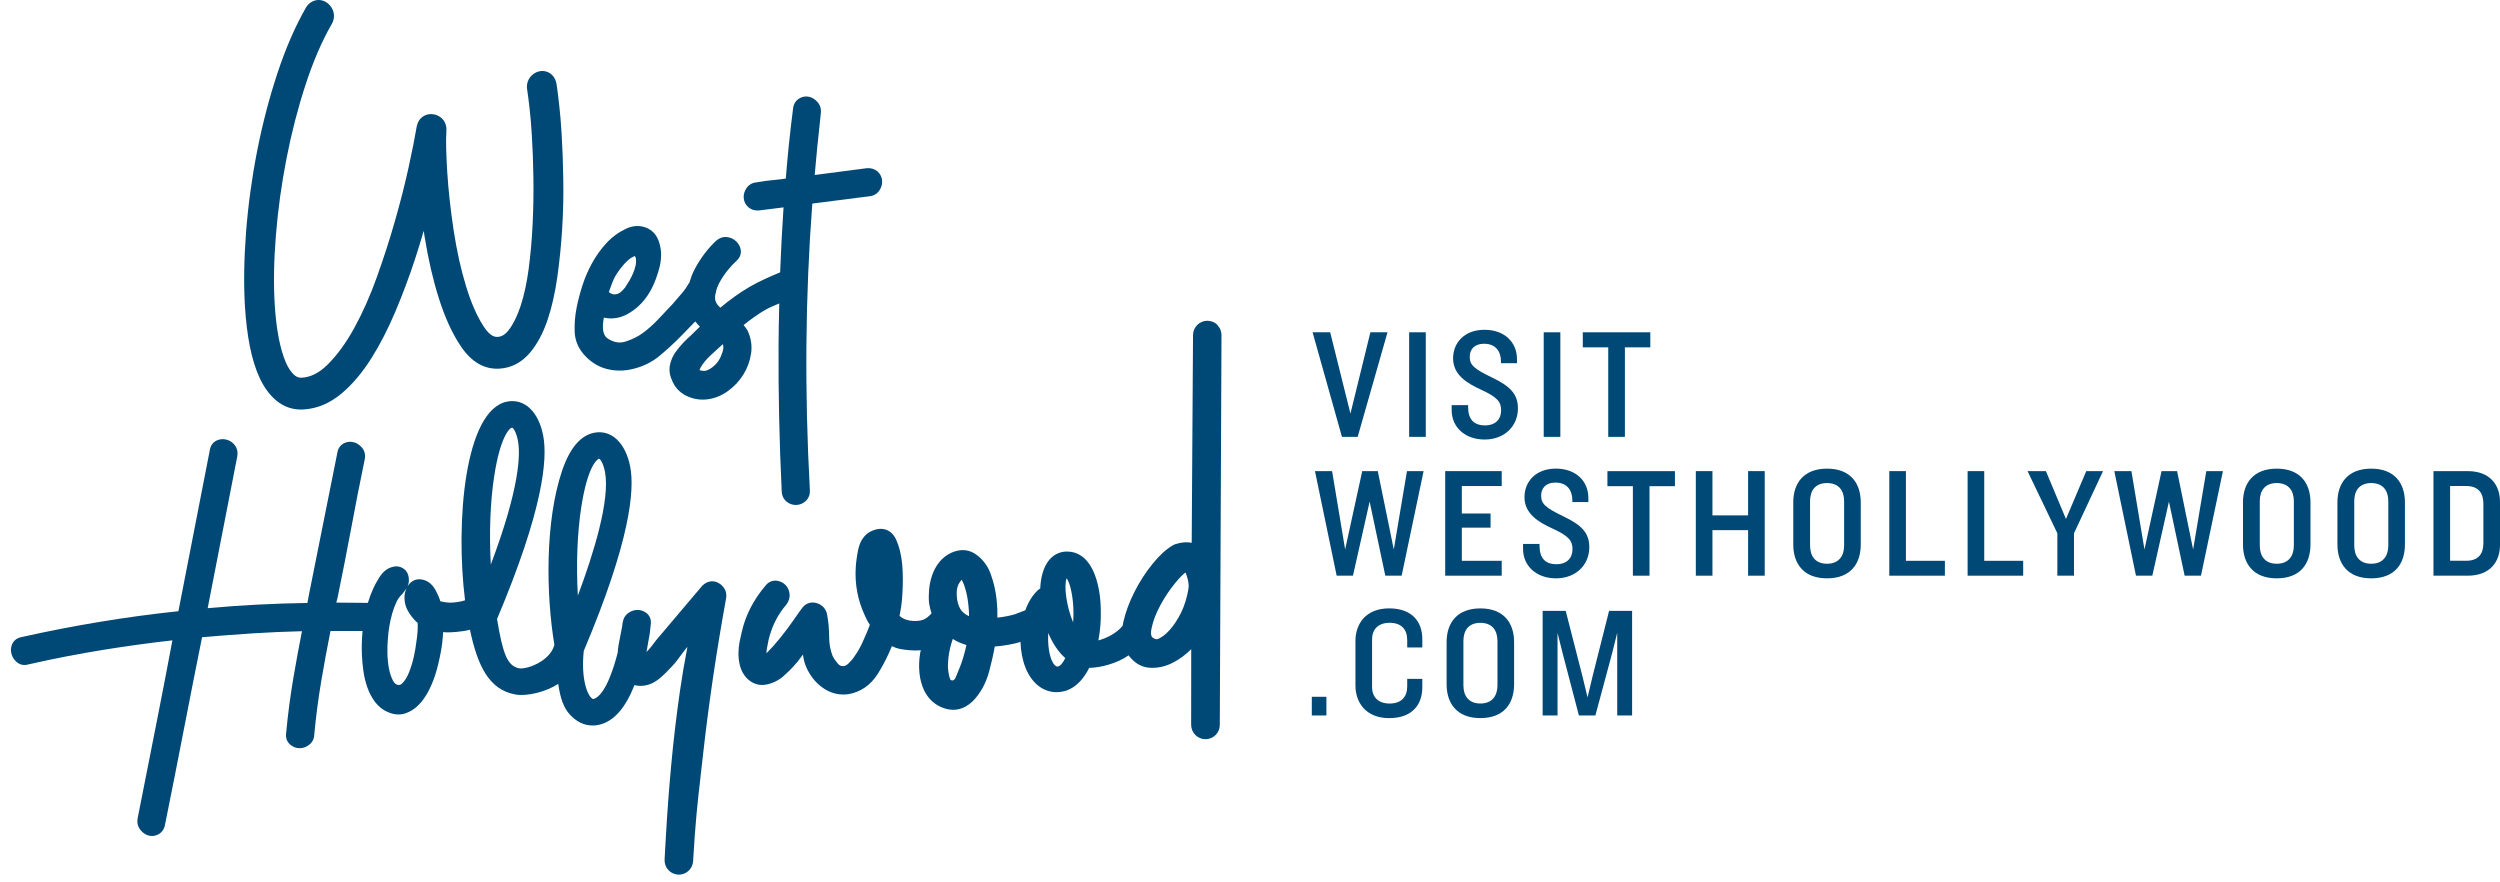 <svg width="204" height="72" viewBox="0 0 204 72" fill="none" xmlns="http://www.w3.org/2000/svg">
<path d="M110.786 35.647H109.503L107.107 27.115H108.543L110.196 33.75L111.824 27.115H113.221L110.786 35.647Z" fill="#004976"/>
<path d="M116.344 27.115H114.986V35.648H116.344V27.115Z" fill="#004976"/>
<path d="M121.143 35.865C119.527 35.865 118.455 34.841 118.455 33.47V33.059H119.797V33.202C119.797 34.226 120.274 34.712 121.182 34.712C122.04 34.712 122.492 34.199 122.492 33.483C122.492 32.767 122.146 32.394 120.863 31.803C119.723 31.281 118.572 30.599 118.572 29.241C118.572 27.962 119.505 26.91 121.133 26.91C122.76 26.91 123.786 27.921 123.786 29.306V29.638H122.48V29.499C122.48 28.719 122.083 28.05 121.095 28.05C120.315 28.05 119.931 28.512 119.931 29.112C119.931 29.791 120.288 30.1 121.75 30.806C123.247 31.522 123.863 32.163 123.863 33.327C123.863 34.763 122.777 35.865 121.148 35.865" fill="#004976"/>
<path d="M127.324 27.115H125.967V35.648H127.324V27.115Z" fill="#004976"/>
<path d="M132.591 28.344V35.648H131.233V28.344H129.156V27.115H134.666V28.344H132.591Z" fill="#004976"/>
<path d="M114.375 46.976H113.041L111.762 40.929L110.402 46.976H109.071L107.301 38.443H108.699L109.763 44.838L111.158 38.443H112.427L113.733 44.838L114.809 38.443H116.166L114.375 46.976Z" fill="#004976"/>
<path d="M117.928 46.976V38.443H122.54V39.661H119.285V41.903H121.63V43.056H119.285V45.761H122.54V46.976H117.928Z" fill="#004976"/>
<path d="M126.969 47.193C125.357 47.193 124.281 46.169 124.281 44.797V44.387H125.625V44.529C125.625 45.554 126.1 46.04 127.006 46.04C127.865 46.04 128.316 45.527 128.316 44.811C128.316 44.095 127.97 43.722 126.687 43.131C125.55 42.609 124.397 41.927 124.397 40.569C124.397 39.29 125.33 38.238 126.957 38.238C128.584 38.238 129.611 39.249 129.611 40.634V40.966H128.304V40.827C128.304 40.047 127.907 39.378 126.92 39.378C126.139 39.378 125.756 39.84 125.756 40.44C125.756 41.119 126.112 41.428 127.573 42.134C129.073 42.85 129.687 43.491 129.687 44.655C129.687 46.09 128.598 47.193 126.972 47.193" fill="#004976"/>
<path d="M134.6 39.673V46.976H133.243V39.673H131.166V38.445H136.674V39.673H134.6Z" fill="#004976"/>
<path d="M142.645 46.976V43.26H139.736V46.976H138.379V38.443H139.736V42.055H142.645V38.443H144.002V46.976H142.645Z" fill="#004976"/>
<path d="M149.086 47.193C147.175 47.193 146.33 46.002 146.33 44.428V40.993C146.33 39.432 147.175 38.241 149.086 38.241C150.996 38.241 151.838 39.432 151.838 40.993V44.428C151.838 46.002 151.006 47.193 149.086 47.193ZM150.48 40.903C150.48 40.031 150.046 39.417 149.086 39.417C148.125 39.417 147.701 40.031 147.701 40.903V44.514C147.701 45.386 148.135 46.001 149.086 46.001C150.036 46.001 150.48 45.386 150.48 44.514V40.903Z" fill="#004976"/>
<path d="M154.166 46.976V38.443H155.523V45.761H158.702V46.976H154.166Z" fill="#004976"/>
<path d="M160.557 46.976V38.443H161.914V45.761H165.092V46.976H160.557Z" fill="#004976"/>
<path d="M169.238 43.516V46.974H167.88V43.516L165.447 38.443H166.944L168.583 42.349L170.239 38.443H171.608L169.238 43.516Z" fill="#004976"/>
<path d="M179.6 46.976H178.266L176.986 40.929L175.629 46.976H174.295L172.527 38.443H173.924L174.988 44.838L176.382 38.443H177.652L178.958 44.838L180.034 38.443H181.391L179.6 46.976Z" fill="#004976"/>
<path d="M185.783 47.193C183.872 47.193 183.027 46.002 183.027 44.428V40.993C183.027 39.432 183.872 38.241 185.783 38.241C187.693 38.241 188.535 39.432 188.535 40.993V44.428C188.535 46.002 187.704 47.193 185.783 47.193ZM187.178 40.903C187.178 40.031 186.743 39.417 185.783 39.417C184.823 39.417 184.398 40.031 184.398 40.903V44.514C184.398 45.386 184.833 46.001 185.783 46.001C186.733 46.001 187.178 45.386 187.178 44.514V40.903Z" fill="#004976"/>
<path d="M193.49 47.193C191.579 47.193 190.734 46.002 190.734 44.428V40.993C190.734 39.432 191.579 38.241 193.49 38.241C195.401 38.241 196.242 39.432 196.242 40.993V44.428C196.242 46.002 195.411 47.193 193.49 47.193ZM194.886 40.903C194.886 40.031 194.452 39.417 193.492 39.417C192.531 39.417 192.107 40.031 192.107 40.903V44.514C192.107 45.386 192.541 46.001 193.492 46.001C194.442 46.001 194.886 45.386 194.886 44.514V40.903Z" fill="#004976"/>
<path d="M201.363 46.976H198.57V38.443H201.363C203.182 38.443 204 39.57 204 40.953V44.465C204 45.849 203.182 46.976 201.363 46.976ZM202.643 41.095C202.643 40.199 202.208 39.66 201.248 39.66H199.928V45.758H201.248C202.208 45.758 202.643 45.218 202.643 44.336V41.095Z" fill="#004976"/>
<path d="M108.234 56.858H107.043V58.382H108.234V56.858Z" fill="#004976"/>
<path d="M113.356 58.599C111.449 58.599 110.604 57.316 110.604 55.935V52.297C110.604 50.913 111.449 49.643 113.356 49.643C115.263 49.643 116.06 50.773 116.06 52.141V52.833H114.829V52.233C114.829 51.361 114.357 50.821 113.393 50.821C112.429 50.821 111.961 51.388 111.961 52.168V56.074C111.961 56.845 112.433 57.408 113.393 57.408C114.353 57.408 114.829 56.868 114.829 56V55.395H116.06V56.088C116.06 57.459 115.276 58.599 113.356 58.599Z" fill="#004976"/>
<path d="M120.799 58.597C118.888 58.597 118.043 57.406 118.043 55.832V52.397C118.043 50.836 118.888 49.645 120.799 49.645C122.709 49.645 123.551 50.836 123.551 52.397V55.832C123.551 57.406 122.719 58.597 120.799 58.597ZM122.193 52.309C122.193 51.437 121.759 50.823 120.799 50.823C119.838 50.823 119.414 51.437 119.414 52.309V55.92C119.414 56.792 119.848 57.406 120.799 57.406C121.749 57.406 122.193 56.792 122.193 55.92V52.309Z" fill="#004976"/>
<path d="M131.965 58.38V51.64L131.541 53.334L130.184 58.38H128.838L127.518 53.334L127.095 51.64V58.38H125.879V49.849H127.762L129.133 55.204L129.544 56.907L129.953 55.19L131.3 49.849H133.18V58.38H131.965Z" fill="#004976"/>
<path d="M61.285 28.871C61.384 28.232 61.289 27.597 61.007 26.985L60.977 26.93C60.885 26.786 60.785 26.65 60.678 26.525C61.25 26.06 61.951 25.566 62.448 25.286C62.796 25.089 63.193 24.921 63.588 24.76C63.556 26.026 63.537 27.112 63.53 28.135C63.507 32.078 63.595 36.11 63.79 40.126C63.81 40.464 63.953 40.747 64.204 40.949C64.416 41.117 64.665 41.205 64.932 41.205C64.957 41.205 64.983 41.205 65.01 41.203C65.308 41.185 65.575 41.063 65.784 40.849C66.004 40.618 66.109 40.318 66.086 39.99C65.865 35.999 65.77 31.987 65.804 28.059C65.836 24.275 65.997 20.427 66.284 16.612L66.907 16.532C67.397 16.47 67.886 16.407 68.371 16.344L70.928 16.018C71.278 15.989 71.563 15.826 71.755 15.543C71.923 15.297 71.999 15.032 71.982 14.756C71.963 14.459 71.834 14.194 71.604 13.989C71.378 13.794 71.083 13.702 70.754 13.723L70.721 13.726C69.983 13.824 69.237 13.921 68.475 14.019L66.479 14.279C66.537 13.587 66.605 12.857 66.68 12.1C66.764 11.226 66.863 10.285 66.983 9.216C67.019 8.876 66.922 8.568 66.703 8.322C66.518 8.111 66.299 7.97 66.047 7.904C65.757 7.831 65.465 7.879 65.198 8.047C64.92 8.225 64.752 8.505 64.715 8.849C64.586 9.847 64.465 10.891 64.357 11.951C64.267 12.85 64.187 13.731 64.121 14.571C63.809 14.618 63.496 14.656 63.186 14.683C62.672 14.73 62.181 14.797 61.728 14.881C61.384 14.91 61.102 15.073 60.914 15.351C60.748 15.592 60.668 15.866 60.685 16.14C60.703 16.442 60.834 16.707 61.058 16.902C61.282 17.101 61.577 17.196 61.91 17.174L61.959 17.169C62.427 17.111 62.875 17.055 63.301 17.001L63.819 16.936C63.858 16.931 63.897 16.926 63.936 16.921C63.819 18.67 63.727 20.45 63.659 22.222C62.826 22.57 61.959 22.951 61.157 23.413C60.413 23.84 59.483 24.507 58.781 25.108C58.659 25.001 58.584 24.916 58.537 24.848C58.382 24.645 58.326 24.431 58.353 24.153C58.358 24.105 58.367 24.058 58.377 24.003C58.413 23.896 58.435 23.798 58.443 23.705C58.503 23.496 58.579 23.306 58.674 23.124C58.867 22.755 59.098 22.401 59.361 22.077C59.624 21.752 59.867 21.49 60.087 21.295C60.476 20.942 60.478 20.567 60.444 20.372C60.4 20.124 60.279 19.901 60.086 19.707C59.886 19.505 59.626 19.381 59.337 19.347C59.007 19.308 58.693 19.415 58.421 19.66C57.765 20.276 57.194 21.027 56.724 21.894C56.529 22.254 56.378 22.634 56.272 23.023C56.266 23.031 56.261 23.04 56.258 23.046C56.066 23.375 55.858 23.674 55.639 23.932C55.372 24.249 55.118 24.545 54.895 24.797L53.689 26.077C53.3 26.487 52.89 26.852 52.467 27.164C52.07 27.46 51.593 27.697 51.047 27.87C50.604 28.011 50.177 27.96 49.724 27.704C49.545 27.612 49.422 27.499 49.352 27.366C49.264 27.198 49.213 27.015 49.201 26.82C49.186 26.584 49.201 26.34 49.243 26.092C49.254 26.034 49.264 25.977 49.276 25.917C49.949 26.07 50.633 25.958 51.279 25.585C52.084 25.12 52.722 24.433 53.175 23.549C53.417 23.08 53.628 22.515 53.801 21.869C53.986 21.168 53.994 20.511 53.826 19.916C53.621 19.086 53.115 18.731 52.727 18.579C52.192 18.372 51.638 18.402 51.072 18.67C50.453 18.965 49.908 19.369 49.454 19.87C49.016 20.35 48.629 20.893 48.303 21.487C47.983 22.074 47.72 22.687 47.521 23.306C47.329 23.907 47.175 24.497 47.061 25.064C46.922 25.736 46.866 26.413 46.893 27.076C46.924 27.848 47.238 28.537 47.823 29.119C48.32 29.62 48.902 29.956 49.55 30.117C49.973 30.22 50.404 30.259 50.83 30.232C51.045 30.219 51.261 30.19 51.463 30.146C52.367 29.962 53.168 29.584 53.84 29.019C54.456 28.505 55.041 27.967 55.579 27.419C55.961 27.034 56.346 26.635 56.733 26.228C56.847 26.375 56.974 26.516 57.113 26.65C57.076 26.688 57.038 26.723 57.003 26.759C56.819 26.939 56.624 27.13 56.422 27.329C56.199 27.521 55.973 27.738 55.749 27.974C55.52 28.22 55.311 28.473 55.128 28.727C54.916 29.026 54.766 29.36 54.682 29.721C54.587 30.132 54.627 30.548 54.804 30.957C55.029 31.567 55.435 32.019 56.01 32.299C56.492 32.533 57.005 32.636 57.527 32.603C57.588 32.599 57.651 32.594 57.709 32.586C58.313 32.514 58.886 32.284 59.412 31.9C59.916 31.534 60.335 31.086 60.659 30.565C60.982 30.042 61.192 29.47 61.282 28.87L61.285 28.871ZM59.022 28.447C58.99 28.644 58.917 28.871 58.805 29.122C58.698 29.362 58.55 29.577 58.364 29.762C58.179 29.949 57.973 30.095 57.755 30.193C57.59 30.268 57.432 30.285 57.273 30.249L57.245 30.244C57.174 30.232 57.122 30.219 57.083 30.208C57.123 30.066 57.208 29.903 57.33 29.733C57.541 29.443 57.79 29.167 58.075 28.912C58.389 28.63 58.63 28.41 58.791 28.257C58.854 28.203 58.917 28.145 58.976 28.086C59.022 28.166 59.037 28.291 59.02 28.449L59.022 28.447ZM49.683 23.834C49.691 23.81 49.698 23.788 49.707 23.764C49.875 23.279 50.02 22.86 50.233 22.493C50.241 22.48 50.251 22.464 50.265 22.444C50.392 22.242 50.781 21.628 51.297 21.193C51.461 21.056 51.653 20.947 51.797 20.888C51.84 20.953 51.877 21.022 51.885 21.051C51.906 21.154 51.911 21.451 51.873 21.631C51.828 21.847 51.756 22.071 51.661 22.295C51.561 22.53 51.447 22.754 51.322 22.962C51.202 23.163 51.086 23.345 50.996 23.476C50.745 23.783 50.528 23.957 50.353 23.993C50.02 24.061 49.905 23.993 49.681 23.837L49.683 23.834Z" fill="#004976"/>
<path d="M58.764 47.657H58.763C58.296 47.309 57.736 47.365 57.3 47.801L53.562 52.216L53.532 52.255C53.447 52.367 53.316 52.538 53.141 52.766C53.029 52.913 52.907 53.042 52.756 53.2L52.749 53.207C52.754 53.19 52.758 53.173 52.763 53.149L52.766 53.132C52.836 52.735 52.95 52.09 53.021 51.69L53.102 50.962C53.16 50.578 53.029 50.236 52.741 50.015C52.315 49.696 51.765 49.689 51.309 49.995C51.041 50.171 50.869 50.446 50.813 50.785L50.81 50.807C50.783 51.05 50.737 51.318 50.671 51.612C50.601 51.936 50.537 52.279 50.477 52.628C50.443 52.825 50.42 53.035 50.403 53.268C49.6 56.346 48.808 56.953 48.409 57.041C48.397 57.043 48.383 57.046 48.329 57.011C47.898 56.717 47.401 55.316 47.635 53.115C51.433 44.136 51.792 39.99 51.426 38.095C51.053 36.142 49.904 35.049 48.501 35.309C47.381 35.518 46.495 36.561 45.867 38.412C44.476 42.512 44.547 48.481 45.238 52.62C45.07 53.259 44.561 53.706 44.155 53.97C43.439 54.437 42.643 54.596 42.346 54.533C41.376 54.327 41.025 53.295 40.558 50.511C44.333 41.575 44.691 37.444 44.325 35.553C43.952 33.6 42.804 32.506 41.4 32.767C37.908 33.415 37.154 42.651 37.948 48.987C37.639 49.095 37.064 49.18 36.713 49.177C36.437 49.168 36.175 49.131 35.934 49.065C35.837 48.758 35.702 48.447 35.534 48.142C35.196 47.533 34.75 47.343 34.433 47.29C34.015 47.209 33.633 47.356 33.358 47.702C33.321 47.75 33.286 47.797 33.255 47.848C33.347 47.65 33.384 47.429 33.36 47.2C33.319 46.718 33.068 46.477 32.867 46.36C32.605 46.207 32.322 46.172 32.049 46.255C31.626 46.357 31.268 46.63 30.985 47.066C30.759 47.416 30.567 47.767 30.42 48.108C30.27 48.44 30.136 48.805 30.019 49.196C29.227 49.192 28.351 49.187 28.099 49.178C27.883 49.172 27.664 49.17 27.44 49.172C27.46 49.075 27.488 48.978 27.52 48.877L27.534 48.827C27.909 47.008 28.285 45.091 28.653 43.13C28.984 41.344 29.359 39.432 29.768 37.449L29.771 37.43C29.829 37.082 29.744 36.765 29.524 36.51C29.354 36.319 29.154 36.183 28.925 36.105C28.655 36.017 28.373 36.032 28.11 36.149C27.797 36.29 27.59 36.568 27.532 36.918L25.172 48.717C25.143 48.865 25.114 49.022 25.087 49.194V49.202C22.375 49.24 19.642 49.382 16.946 49.628C17.283 47.875 17.655 45.972 18.077 43.828C18.527 41.55 18.96 39.329 19.365 37.218C19.419 36.889 19.352 36.583 19.17 36.339C19.009 36.12 18.79 35.967 18.52 35.886C18.242 35.803 17.96 35.82 17.706 35.933C17.39 36.073 17.183 36.351 17.125 36.706C16.662 39.054 16.216 41.344 15.799 43.511C15.429 45.434 15.023 47.517 14.558 49.874C10.296 50.325 5.995 51.036 1.766 51.985C1.403 52.049 1.127 52.255 0.992 52.56C0.877 52.816 0.858 53.1 0.943 53.381C1.018 53.633 1.157 53.846 1.352 54.016C1.617 54.252 1.972 54.323 2.326 54.213C4.383 53.746 6.49 53.339 8.589 53.001C10.416 52.709 12.257 52.458 14.069 52.253C13.647 54.496 13.204 56.8 12.746 59.115L11.226 66.799C11.17 67.137 11.248 67.453 11.45 67.709C11.621 67.93 11.83 68.084 12.081 68.167C12.378 68.259 12.675 68.221 12.931 68.077C13.218 67.919 13.406 67.644 13.464 67.302C14.019 64.556 14.543 61.906 15.021 59.427C15.469 57.111 15.963 54.613 16.489 51.997C17.87 51.876 19.285 51.77 20.699 51.678C22.019 51.596 23.342 51.537 24.64 51.507C24.391 52.771 24.157 54.043 23.943 55.294C23.689 56.788 23.488 58.312 23.349 59.822C23.293 60.191 23.41 60.522 23.678 60.759C24.123 61.144 24.744 61.153 25.224 60.779C25.491 60.571 25.64 60.274 25.645 59.94C25.782 58.46 25.979 56.965 26.227 55.496C26.453 54.172 26.7 52.828 26.968 51.491H29.585C29.524 52.146 29.505 52.789 29.531 53.412C29.548 53.836 29.588 54.288 29.653 54.749C29.719 55.224 29.829 55.681 29.98 56.103C30.136 56.544 30.348 56.941 30.608 57.286C30.891 57.659 31.246 57.937 31.655 58.109C32.14 58.321 32.617 58.358 33.065 58.214C33.469 58.083 33.835 57.852 34.154 57.528C34.45 57.23 34.714 56.861 34.943 56.431C35.159 56.018 35.342 55.589 35.49 55.148C35.688 54.528 35.853 53.856 35.98 53.152C36.073 52.636 36.133 52.112 36.158 51.584C36.347 51.6 36.538 51.603 36.735 51.598C36.747 51.598 37.763 51.557 38.347 51.386C38.966 54.299 39.888 56.291 42.073 56.673C43.011 56.838 44.571 56.451 45.553 55.804C45.72 57.001 46.008 57.764 46.475 58.28C47.026 58.891 47.659 59.201 48.358 59.201C48.529 59.201 48.703 59.183 48.864 59.145C50.06 58.884 51.015 57.822 51.774 55.904C52.247 56.025 52.732 55.974 53.23 55.745C53.796 55.463 54.222 55.015 54.633 54.583C54.701 54.511 54.769 54.438 54.84 54.367C55.108 54.091 55.335 53.779 55.554 53.478C55.717 53.256 55.87 53.045 56.036 52.855L56.094 52.786C55.858 54.001 55.653 55.214 55.481 56.407C55.198 58.377 54.962 60.359 54.784 62.291C54.602 64.215 54.453 66.206 54.339 68.21L54.334 68.301C54.293 69.022 54.28 69.25 54.271 69.387V69.409C54.263 69.55 54.26 69.599 54.231 70.139C54.214 70.454 54.322 70.756 54.534 70.991C54.746 71.225 55.04 71.361 55.373 71.371H55.393C56.011 71.371 56.523 70.887 56.557 70.273C56.75 67.023 56.888 65.807 57.19 63.14L57.373 61.529C57.833 57.415 58.461 53.159 59.239 48.883C59.345 48.398 59.175 47.96 58.759 47.648L58.764 47.657ZM48.794 36.992L48.888 37.44C48.984 37.44 49.244 37.852 49.366 38.501C49.807 40.801 48.401 45.278 47.152 48.603C47.009 46.031 47.106 43.467 47.437 41.348C47.915 38.275 48.64 37.486 48.879 37.44L48.794 36.99V36.992ZM40.051 46.067C39.908 43.493 40.003 40.929 40.334 38.806C40.812 35.733 41.537 34.944 41.773 34.9C41.778 34.9 41.781 34.9 41.786 34.9C41.886 34.9 42.143 35.302 42.263 35.962C42.472 37.05 42.424 39.767 40.051 46.068V46.067ZM52.675 53.585L52.671 53.57C52.671 53.57 52.671 53.57 52.671 53.568C52.671 53.573 52.675 53.58 52.676 53.585H52.675ZM33.151 48.03C33.158 48.02 33.167 48.008 33.174 47.998C33.062 48.227 33.006 48.488 33.006 48.776C33.006 49.228 33.143 49.659 33.411 50.057C33.627 50.38 33.852 50.639 34.08 50.831C34.093 51.07 34.092 51.305 34.073 51.535C34.049 51.858 34.01 52.178 33.959 52.486L33.956 52.513C33.925 52.801 33.859 53.179 33.757 53.634C33.657 54.069 33.528 54.488 33.372 54.878C33.231 55.231 33.055 55.521 32.849 55.738C32.697 55.898 32.583 55.911 32.458 55.886C32.354 55.862 32.203 55.803 32.069 55.543C31.918 55.253 31.806 54.915 31.736 54.54C31.663 54.143 31.621 53.722 31.613 53.286C31.604 52.854 31.616 52.477 31.65 52.166V52.141C31.667 51.839 31.706 51.501 31.765 51.137C31.823 50.777 31.903 50.415 32.001 50.066C32.098 49.725 32.217 49.408 32.352 49.123C32.473 48.871 32.624 48.661 32.8 48.498L32.865 48.428C32.975 48.281 33.065 48.157 33.153 48.03H33.151Z" fill="#004976"/>
<path d="M20.382 28.233C20.577 29.233 20.849 30.108 21.185 30.834C21.556 31.634 22.026 32.265 22.583 32.715C23.163 33.183 23.83 33.419 24.567 33.419C24.639 33.419 24.712 33.417 24.787 33.412C25.895 33.342 26.942 32.896 27.901 32.085C28.768 31.35 29.575 30.392 30.303 29.236C31.004 28.123 31.662 26.844 32.258 25.434C32.842 24.054 33.38 22.619 33.858 21.168C34.114 20.391 34.353 19.614 34.574 18.838C34.598 18.998 34.623 19.156 34.649 19.315C34.941 21.139 35.333 22.834 35.813 24.349C36.31 25.922 36.917 27.244 37.618 28.277C38.478 29.552 39.539 30.157 40.766 30.081C41.734 30.02 42.573 29.579 43.26 28.765C43.842 28.07 44.32 27.173 44.685 26.094C45.03 25.071 45.296 23.89 45.481 22.581C45.659 21.312 45.791 19.987 45.875 18.64C45.958 17.277 45.987 15.916 45.963 14.595C45.943 13.268 45.897 12.014 45.825 10.868C45.775 10.049 45.71 9.287 45.635 8.608C45.568 7.977 45.495 7.404 45.422 6.901C45.332 6.325 45.025 6.051 44.784 5.924C44.463 5.753 44.083 5.749 43.738 5.912C43.197 6.17 42.909 6.742 43.017 7.321C43.082 7.735 43.146 8.242 43.221 8.917C43.29 9.54 43.35 10.248 43.397 11.021C43.465 12.119 43.509 13.298 43.526 14.525C43.543 15.791 43.523 17.062 43.462 18.304C43.399 19.571 43.29 20.798 43.138 21.954C42.987 23.085 42.766 24.102 42.479 24.974C42.21 25.797 41.879 26.46 41.5 26.945C41.227 27.297 40.944 27.47 40.608 27.49C40.465 27.497 40.036 27.526 39.461 26.632C38.914 25.788 38.432 24.685 38.029 23.355C37.61 21.988 37.27 20.452 37.017 18.793C36.765 17.119 36.588 15.521 36.495 14.038C36.456 13.424 36.429 12.801 36.41 12.189C36.393 11.63 36.4 11.116 36.427 10.667C36.476 10.037 36.099 9.508 35.492 9.35C35.46 9.341 35.428 9.335 35.394 9.33L35.185 9.309H35.181C34.956 9.309 34.747 9.367 34.557 9.482C34.275 9.655 34.092 9.93 34.009 10.297L34.004 10.322C33.86 11.182 33.637 12.307 33.34 13.665C33.04 15.032 32.67 16.49 32.238 17.998C31.807 19.519 31.301 21.085 30.738 22.651C30.188 24.183 29.56 25.586 28.876 26.822C28.213 28.018 27.485 29.011 26.713 29.771C26.041 30.431 25.359 30.775 24.626 30.821C24.398 30.834 24.215 30.77 24.027 30.611C23.761 30.385 23.525 30.037 23.324 29.574C23.094 29.039 22.898 28.372 22.747 27.595C22.591 26.789 22.483 25.892 22.422 24.925C22.315 23.202 22.344 21.28 22.512 19.21C22.68 17.126 22.973 15.012 23.38 12.927C23.789 10.833 24.312 8.807 24.936 6.905C25.549 5.028 26.255 3.384 27.039 2.018C27.369 1.487 27.315 0.873 26.899 0.416C26.643 0.136 26.311 -0.011 25.961 0.001H25.939C25.602 0.023 25.291 0.189 25.067 0.469L24.984 0.589C24.108 2.108 23.319 3.917 22.642 5.963C21.97 7.996 21.412 10.134 20.985 12.312C20.555 14.498 20.25 16.731 20.077 18.95C19.907 21.18 19.878 23.241 19.992 25.074C20.063 26.207 20.194 27.27 20.381 28.233H20.382Z" fill="#004976"/>
<path d="M99.348 26.516C99.126 26.294 98.832 26.174 98.52 26.174C97.88 26.174 97.358 26.694 97.351 27.334L97.243 44.292C96.847 44.212 96.409 44.246 95.934 44.395C95.843 44.426 95.758 44.465 95.68 44.511C95.15 44.823 94.597 45.33 94.039 46.021C93.481 46.711 92.985 47.477 92.571 48.298C92.149 49.131 91.842 49.964 91.658 50.775C91.636 50.875 91.623 50.967 91.613 51.05C91.168 51.64 90.321 52.073 89.627 52.258C89.782 51.457 89.848 50.617 89.823 49.799C89.823 49.297 89.773 48.008 89.322 46.861C88.718 45.328 87.764 45.006 87.069 45.006C86.09 45.006 85.353 45.686 85.046 46.873C84.956 47.219 84.902 47.602 84.883 48.018C84.827 48.05 84.773 48.087 84.72 48.132L84.702 48.147C84.26 48.561 83.911 49.116 83.665 49.799C83.378 49.913 83.105 50.018 82.834 50.115C82.545 50.22 81.883 50.349 81.388 50.4C81.398 49.935 81.378 49.458 81.328 48.978C81.254 48.247 81.094 47.539 80.858 46.889C80.653 46.275 80.285 45.749 79.759 45.327C79.145 44.833 78.412 44.753 77.638 45.099C77.243 45.279 76.905 45.542 76.633 45.887C76.379 46.209 76.182 46.577 76.05 46.976C75.922 47.359 75.843 47.753 75.811 48.148C75.78 48.537 75.78 48.895 75.812 49.214L75.816 49.238C75.858 49.513 75.926 49.782 76.014 50.044C75.805 50.291 75.581 50.466 75.347 50.566C75.086 50.677 74.042 50.84 73.401 50.252C73.408 50.218 73.415 50.188 73.42 50.157C73.455 49.986 73.484 49.837 73.523 49.581L73.53 49.536C73.572 49.25 73.612 48.98 73.642 48.335C73.674 47.661 73.696 46.864 73.62 46.056C73.544 45.264 73.377 44.582 73.124 44.03C72.773 43.263 72.067 42.972 71.278 43.27C70.897 43.401 70.59 43.645 70.362 43.996C70.155 44.317 70.087 44.611 70.031 44.846L70.016 44.913C69.938 45.24 69.834 46.046 69.829 46.301C69.741 47.682 69.999 49.021 70.595 50.278C70.705 50.541 70.835 50.782 70.981 50.992C70.863 51.321 70.652 51.822 70.381 52.416C70.206 52.806 69.984 53.193 69.721 53.563L69.707 53.585C69.594 53.765 69.427 53.96 69.212 54.162C69.03 54.333 68.888 54.355 68.784 54.355C68.618 54.355 68.504 54.304 68.392 54.179C68.209 53.972 68.058 53.755 67.944 53.536C67.756 53.054 67.659 52.533 67.659 51.987C67.659 51.328 67.598 50.682 67.476 50.068L67.466 50.029C67.352 49.642 67.072 49.355 66.678 49.224C66.234 49.077 65.791 49.202 65.491 49.567C65.372 49.713 65.156 50.017 64.79 50.549C64.454 51.036 64.087 51.527 63.701 52.009C63.303 52.501 62.928 52.923 62.584 53.266C62.571 53.279 62.555 53.293 62.543 53.307C62.543 53.191 62.554 53.071 62.574 52.947C62.613 52.709 62.657 52.479 62.715 52.219C62.759 52.015 62.808 51.839 62.859 51.708L62.869 51.676C63.124 50.834 63.553 50.056 64.154 49.35C64.362 49.09 64.459 48.788 64.432 48.472C64.403 48.179 64.284 47.921 64.086 47.723C63.891 47.531 63.643 47.414 63.37 47.385C63.024 47.348 62.698 47.492 62.467 47.784C61.48 48.949 60.826 50.225 60.528 51.568C60.468 51.808 60.412 52.065 60.353 52.353C60.29 52.674 60.258 53.003 60.258 53.332C60.258 53.661 60.3 54.007 60.383 54.328C60.478 54.686 60.641 55.003 60.88 55.28C61.367 55.809 61.978 56.001 62.649 55.837C63.197 55.699 63.667 55.44 64.048 55.065C64.523 54.647 64.96 54.172 65.345 53.651C65.404 53.571 65.463 53.49 65.523 53.41C65.523 53.415 65.523 53.419 65.523 53.424C65.591 54.026 65.808 54.598 66.168 55.122C66.497 55.619 66.921 56.016 67.427 56.305C67.96 56.607 68.562 56.726 69.188 56.651L69.21 56.648C70.226 56.478 71.046 55.911 71.643 54.963C72.054 54.313 72.48 53.471 72.778 52.726C72.984 52.827 73.206 52.908 73.404 52.949C73.859 53.042 74.55 53.113 75.14 53.062C75.111 53.164 75.086 53.269 75.072 53.371C74.994 53.885 74.977 54.396 75.025 54.888C75.074 55.406 75.198 55.882 75.397 56.313C75.751 57.056 76.318 57.559 77.078 57.805C77.896 58.073 78.676 57.881 79.355 57.238C79.99 56.603 80.446 55.782 80.713 54.798C80.904 54.086 81.059 53.402 81.172 52.757C81.848 52.711 82.796 52.54 83.241 52.39L83.271 52.38C83.295 53.137 83.434 53.858 83.672 54.461C84.179 55.745 85.109 56.481 86.225 56.481C86.996 56.481 88.061 56.127 88.882 54.493C88.916 54.493 88.949 54.496 88.988 54.494C89.797 54.471 91.166 54.14 92.091 53.476C92.663 54.242 93.314 54.452 93.784 54.486C94.455 54.537 95.123 54.388 95.771 54.041C96.279 53.772 96.759 53.415 97.204 52.976L97.198 59.15C97.198 59.795 97.723 60.319 98.368 60.319C99.012 60.319 99.533 59.797 99.535 59.156L99.674 27.348C99.674 27.034 99.553 26.74 99.333 26.52L99.348 26.516ZM96.998 47.777C97.003 48.091 96.811 48.959 96.566 49.565C96.33 50.142 96.029 50.668 95.675 51.131C95.34 51.569 94.981 51.892 94.607 52.09C94.429 52.185 94.276 52.204 94.036 52.014C93.91 51.893 93.888 51.639 93.969 51.257C94.093 50.666 94.331 50.045 94.675 49.406C95.026 48.752 95.435 48.138 95.89 47.582C96.263 47.124 96.542 46.862 96.732 46.715C96.751 46.755 96.771 46.801 96.79 46.854C96.846 47.01 96.993 47.426 96.996 47.777H96.998ZM87.595 49.996C87.595 50.263 87.586 50.529 87.567 50.79C87.007 49.441 86.807 47.811 87.035 47.188C87.281 47.466 87.593 48.634 87.593 49.995L87.595 49.996ZM86.288 54.393C86.132 54.384 85.983 54.23 85.844 53.931C85.587 53.38 85.487 52.502 85.54 51.654C85.896 52.506 86.373 53.217 86.926 53.7C86.722 54.126 86.485 54.388 86.288 54.393ZM77.818 52.178C78.076 52.341 78.368 52.474 78.686 52.572C78.743 52.596 78.802 52.616 78.861 52.635C78.736 53.217 78.575 53.778 78.378 54.309C78.296 54.501 78.189 54.766 78.06 55.093C77.952 55.37 77.925 55.411 77.86 55.456L77.841 55.472C77.758 55.538 77.752 55.536 77.658 55.516C77.594 55.502 77.558 55.48 77.553 55.467C77.484 55.309 77.443 55.161 77.406 54.925C77.358 54.62 77.351 54.471 77.351 54.41C77.351 53.899 77.409 53.393 77.524 52.906C77.585 52.647 77.66 52.39 77.746 52.136C77.77 52.151 77.794 52.166 77.818 52.18V52.178ZM78.386 49.73C78.196 49.433 78.089 49.032 78.066 48.544C78.045 48.091 78.144 47.721 78.368 47.438C78.408 47.383 78.442 47.343 78.471 47.312C78.485 47.331 78.498 47.353 78.512 47.378C78.617 47.575 78.705 47.809 78.778 48.077C78.856 48.366 78.909 48.588 78.934 48.736C79.022 49.248 79.068 49.766 79.075 50.278C79.034 50.259 78.995 50.241 78.955 50.222C78.737 50.113 78.546 49.949 78.386 49.73Z" fill="#004976"/>
</svg>
